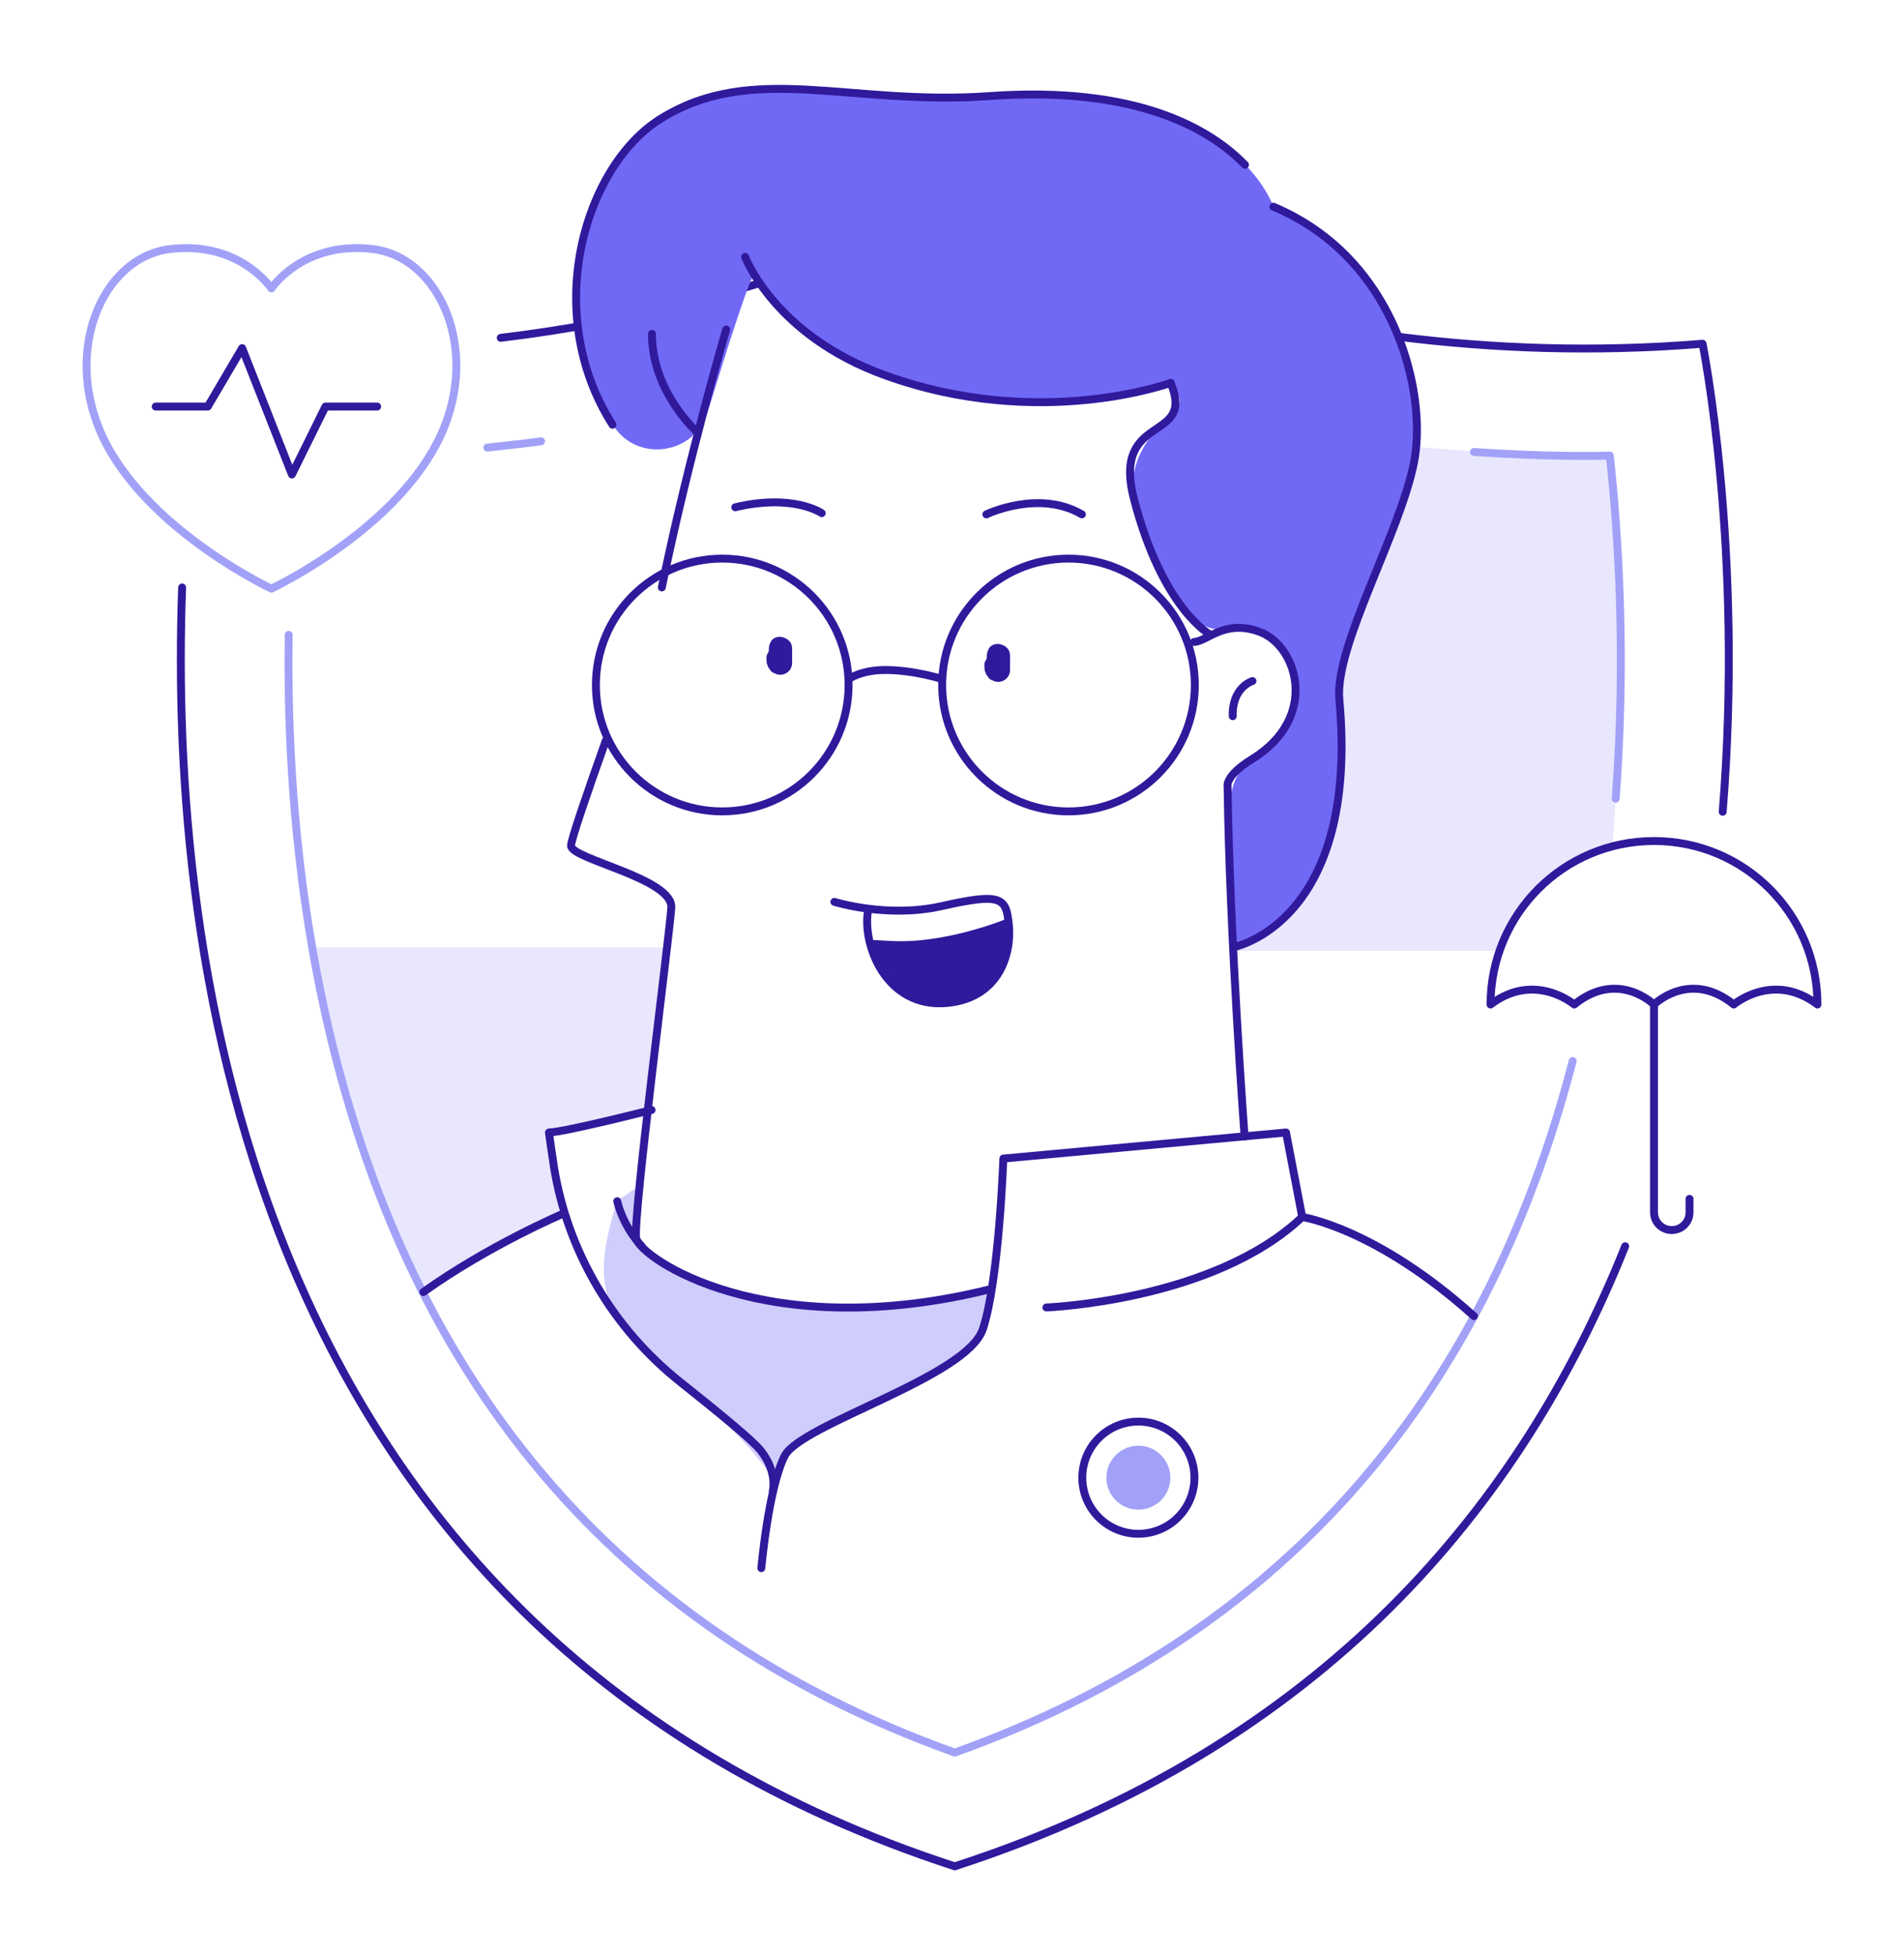 <?xml version="1.0" encoding="utf-8"?>
<svg xmlns="http://www.w3.org/2000/svg" height="495.036" id="illustration" style="enable-background:new 0 0 800 800" version="1.1" viewBox="158.868 152.465 482.253 495.036" width="482.253" x="0" y="0">
  <style>.st0,.st3{fill:none;stroke:#a2a1f8;stroke-width:2;stroke-linecap:round;stroke-linejoin:round;stroke-miterlimit:10}.st3{stroke:#31199c}.st4{fill:#e8e7fd}.st6{fill:#31199c}</style>
  <path class="st4" d="M567.3 366.7c-13.4 3.5-24.2 13.5-28.7 26.5h-67.4s7.5-48.8 17.4-63.8c9.9-14.9 21.3-64.4 29.1-63.8 0 0 27.7 2.6 48.8 2.2.1.1 4.2 56.7.8 98.9zM238 392.3h89.8l-4.8 41.4-25 5.5s2.2 16.5 4.1 20.6c0 0-30.9 14.5-35.5 19.8 0 0-23.5-43.4-28.6-87.3z"/>
  <path class="st3" d="M285.7 238c70-8.4 115-33.6 115-33.6s78.5 44.1 189.4 35.1c0 0 10.5 51.9 5.1 118.5M570.5 468c-26 65.1-76.1 126.6-169.8 157C221.3 566.7 201.6 394.5 205 301.2"/>
  <path class="st0" d="M282.3 265.8c4.6-.5 9.1-1 13.6-1.6M557.2 421.1c-22.6 87.2-75.1 146-156.5 175.1C312.4 564.6 258 498 239 398.2c-5.8-30.6-7.4-60.2-7-85M532.2 266.9c9 .6 18.3 1 27.9 1 2.1 0 4.3 0 6.5-.1 2.2 20 4.2 51.2 1.5 86.9"/>
  <path d="M471.2 392.3s32.1-5.9 26.9-62.8c-1.2-13.5 15.3-41.8 18.9-59.9 3-15.1-2.6-41.4-22.2-56.9-3.9-3.1-8.4-5.8-13.4-7.9 0 0-1.6-4.9-7.1-10.6-8.7-9-27.3-20.1-64.8-17.4-35.5 2.5-59.9-8.8-83.3 5.8-19 11.9-30.3 48.8-12.1 77.4 0 .1.1.1.1.2 6.1 9.5 20.6 7.4 23.9-3.4 5-16.3 11.2-35.8 11.9-34.8 1.1 1.7 11.2 22.5 47.5 29.6s52.4-.5 55.2-1.3c2.8-.9 7.5 3 3.3 6.9s-15.2 12.8-7.6 29.3 11.1 25.2 20.3 25.5 13 .6 16.6 7.5c3.6 6.9 2.3 16.7-5.6 22.5-7.9 5.9-10.2 6.8-9.4 25.7.7 19 .9 24.6.9 24.6z" style="fill:#7069f6"/>
  <path class="st3" d="M471.2 392.3s32.1-5.9 26.9-62.8c-1.2-13.5 15.3-41.8 18.9-59.9 3-15.1-2.6-41.4-22.2-56.9-3.9-3.1-8.4-5.8-13.4-7.9M474.2 194.2c-8.7-9-27.3-20.1-64.8-17.4-35.5 2.5-59.9-8.8-83.3 5.8-19 11.9-30.3 48.8-12.1 77.4"/>
  <path d="M354.8 526.9s-7.1-10.7-20.9-22c-11.2-9.2-18.5-16.1-21-23.8-2.6-8.1 0-16.9 2.2-24.5l6.2-4.3s-1.2 11.9-1.2 14.1c0 2.2 13.9 13.8 34.7 15.5 20.7 1.7 38.7.4 44-.7 5.3-1 11.1-2.4 11.1-2.4s1.9 12.5-12.2 19.9c-14.1 7.5-35.2 16.8-38.6 20.6-3.3 3.7-4.3 7.6-4.3 7.6z" style="fill:#cecdfb"/>
  <path class="st3" d="m488.7 460.6-4.1-21.4-71.6 6.6s-1.1 31-5.2 43.2-46.1 24-50.2 32.1c-4.1 8.1-5.9 28.4-5.9 28.4"/>
  <path class="st3" d="M474.1 440.2s-3.8-51.1-4.3-88.5c0 0-.9-2.7 6.3-7.1 17.1-10.6 11.3-28.8 1.7-32.2-8.8-3.2-13.2 2.5-16.5 2.6"/>
  <path class="st3" d="M465.5 313.2s-12.1-6.3-19.4-34.3c-5.8-22.2 15.7-14.2 9.3-29.4M342.8 235.9s-9.6 32.6-16.3 65.3M312.3 340c-4.7 13.2-8.8 25.1-8.8 26.6 0 3.4 25.9 8.3 25.4 15.7s-9.8 78.8-8.9 83.7c1 4.9 32.9 27.1 90 12.8"/>
  <path class="st3" d="M323.9 433.5s-22 5.6-26 5.7c0 0 .5 3.6 1.3 8.9 3.5 21.4 15 40.8 32 54.3 9.2 7.3 18.4 14.8 20.4 17.4 4.3 5.5 3 10.2 3 10.2"/>
  <path class="st3" d="M301.4 459.8s-18.8 8-35.3 19.8"/>
  <path class="st6" d="M353.6 316.8v3.6c1.5-.9 3-1.7 4.5-2.6-.1 0-.1-.1-.2-.1.2.2.4.3.6.5-.1 0-.1-.1-.2-.2.2.2.3.4.5.6-.1-.1-.1-.1-.1-.2.1.2.2.5.3.7 0-.1-.1-.2-.1-.3 0 .3.1.5.1.8v-.4c0 .3-.1.5-.1.8 0-.1 0-.2.1-.3-.1.2-.2.5-.3.7 0-.1.1-.1.1-.2-.2.2-.3.4-.5.6 0-.1.1-.1.2-.2-.2.2-.4.3-.6.5.1 0 .1-.1.2-.1.3-.2.6-.4.8-.8.3-.3.4-.6.5-1 .1-.4.1-.8.1-1.2 0-.4-.1-.8-.4-1.1-.4-.6-1-1.2-1.8-1.4-.3 0-.5-.1-.8-.1-.5 0-1 .1-1.5.4 0 0-.1 0-.1.1-.2.2-.5.3-.7.6-.1.1-.2.3-.3.4-.1.1-.2.3-.3.4-.1.3-.2.5-.4.8 0 .1 0 .1-.1.2-.1.3-.1.6-.1.9v.4c0 .3.1.6.1.9 0 .1 0 .1.1.2.1.3.2.6.3.8 0 .1.1.1.1.1.2.2.3.5.5.7.2.3.5.5.9.6.5.3 1 .4 1.5.4s1-.1 1.5-.4c.9-.5 1.5-1.5 1.5-2.6v-3.6c0-.8-.3-1.6-.9-2.1-.3-.3-.6-.5-1-.6-.4-.2-.7-.3-1.2-.3-.8 0-1.6.3-2.1.9-.4.6-.7 1.4-.7 2.2zM408.8 318.6v3.6c1.5-.9 3-1.7 4.5-2.6-.1 0-.1-.1-.2-.1.2.2.4.3.6.5-.1 0-.1-.1-.2-.2.2.2.3.4.5.6-.1-.1-.1-.1-.1-.2.1.2.2.5.3.7 0-.1-.1-.2-.1-.3 0 .3.1.5.1.8v-.4c0 .3-.1.5-.1.8 0-.1 0-.2.1-.3-.1.2-.2.5-.3.7 0-.1.1-.1.1-.2-.2.2-.3.4-.5.6 0-.1.1-.1.2-.2-.2.2-.4.3-.6.5.1 0 .1-.1.2-.1.3-.2.6-.4.8-.8.3-.3.4-.6.5-1 .1-.4.1-.8.1-1.2 0-.4-.1-.8-.4-1.1-.4-.6-1-1.2-1.8-1.4-.3 0-.5-.1-.8-.1-.5 0-1 .1-1.5.4 0 0-.1 0-.1.1-.2.2-.5.3-.7.6-.1.1-.2.3-.3.4-.1.1-.2.3-.3.4-.1.3-.2.5-.4.8 0 .1 0 .1-.1.2-.1.3-.1.6-.1.9v.4c0 .3.1.6.1.9 0 .1 0 .1.1.2.1.3.2.6.3.8 0 .1.1.1.1.1.2.2.3.5.5.7.2.3.5.5.9.6.5.3 1 .4 1.5.4s1-.1 1.5-.4c.9-.5 1.5-1.5 1.5-2.6v-3.6c0-.8-.3-1.6-.9-2.1-.3-.3-.6-.5-1-.6-.4-.2-.7-.3-1.2-.3-.8 0-1.6.3-2.1.9-.4.6-.7 1.4-.7 2.2z"/>
  <path class="st3" d="M321.4 468s-4.5-4.5-6.2-11.4M476.1 324.9s-5.2 1.5-5 8.9M367 282.4s-7.1-5-21.9-1.5M408.7 282.7s13.2-6.4 24.2 0M423.9 483.5s42.3-1.6 64.8-22.9c0 0 18.6 2.7 43.5 25.1M347.6 217.5s7.4 19.9 35.5 30c39.1 14.1 72.3 1.9 72.3 1.9"/>
  <path class="st6" d="M413.3 385.3s-8.7 3.6-19.3 5-15.4-1-14.7 1.1c.6 2.1 6.9 12.3 10.3 13.5 3.5 1.2 13.4 3.8 18.9-2.2s6.9-12 4.8-17.4z"/>
  <path class="st3" d="M370.2 380.8s13.3 4.2 27.1 1.1c15.5-3.5 16.4-2.1 17.1 4.8s-2.2 18.4-15.6 19.7c-15.5 1.5-21.8-14.9-20-23.8"/>
  <path class="st3" d="M413.9 393.5s-17.6-4.2-23 11.9M335.6 262S324 251.9 324 237"/>
  <circle class="st3" cx="341.8" cy="325.9" r="32"/>
  <circle class="st3" cx="429.5" cy="325.9" r="32"/>
  <path class="st3" d="M397.5 324.4s-7.1-2.3-14.4-2.3c-6.2 0-9.3 2.3-9.3 2.3"/>
  <circle class="st3" cx="447.2" cy="526.6" r="14.2"/>
  <path class="st3" d="M536.4 406.8c0-22.9 18.5-41.4 41.4-41.4s41.4 18.5 41.4 41.4c-11.2-8.5-21.2 0-21.2 0-11.1-9-20.2 0-20.2 0s-9.1-9-20.2 0c0 0-10-8.5-21.2 0zM577.8 406.8v52.6c0 2.5 2 4.5 4.5 4.5h0c2.5 0 4.5-2 4.5-4.5V456"/>
  <path class="st0" d="M227.6 301.5s29.9-14 41.8-36.6c11.9-22.5 1.3-47.4-16.3-49.4s-25.5 10-25.5 10-7.9-12-25.5-10-28.1 26.9-16.3 49.4c11.9 22.6 41.8 36.6 41.8 36.6z"/>
  <path class="st3" d="M198.3 255.4h13.2l8.7-14.8 12.6 32 8.5-17.2h13.1"/>
  <circle cx="447.2" cy="526.6" r="8.1" style="fill:#a2a1f8"/>
</svg>